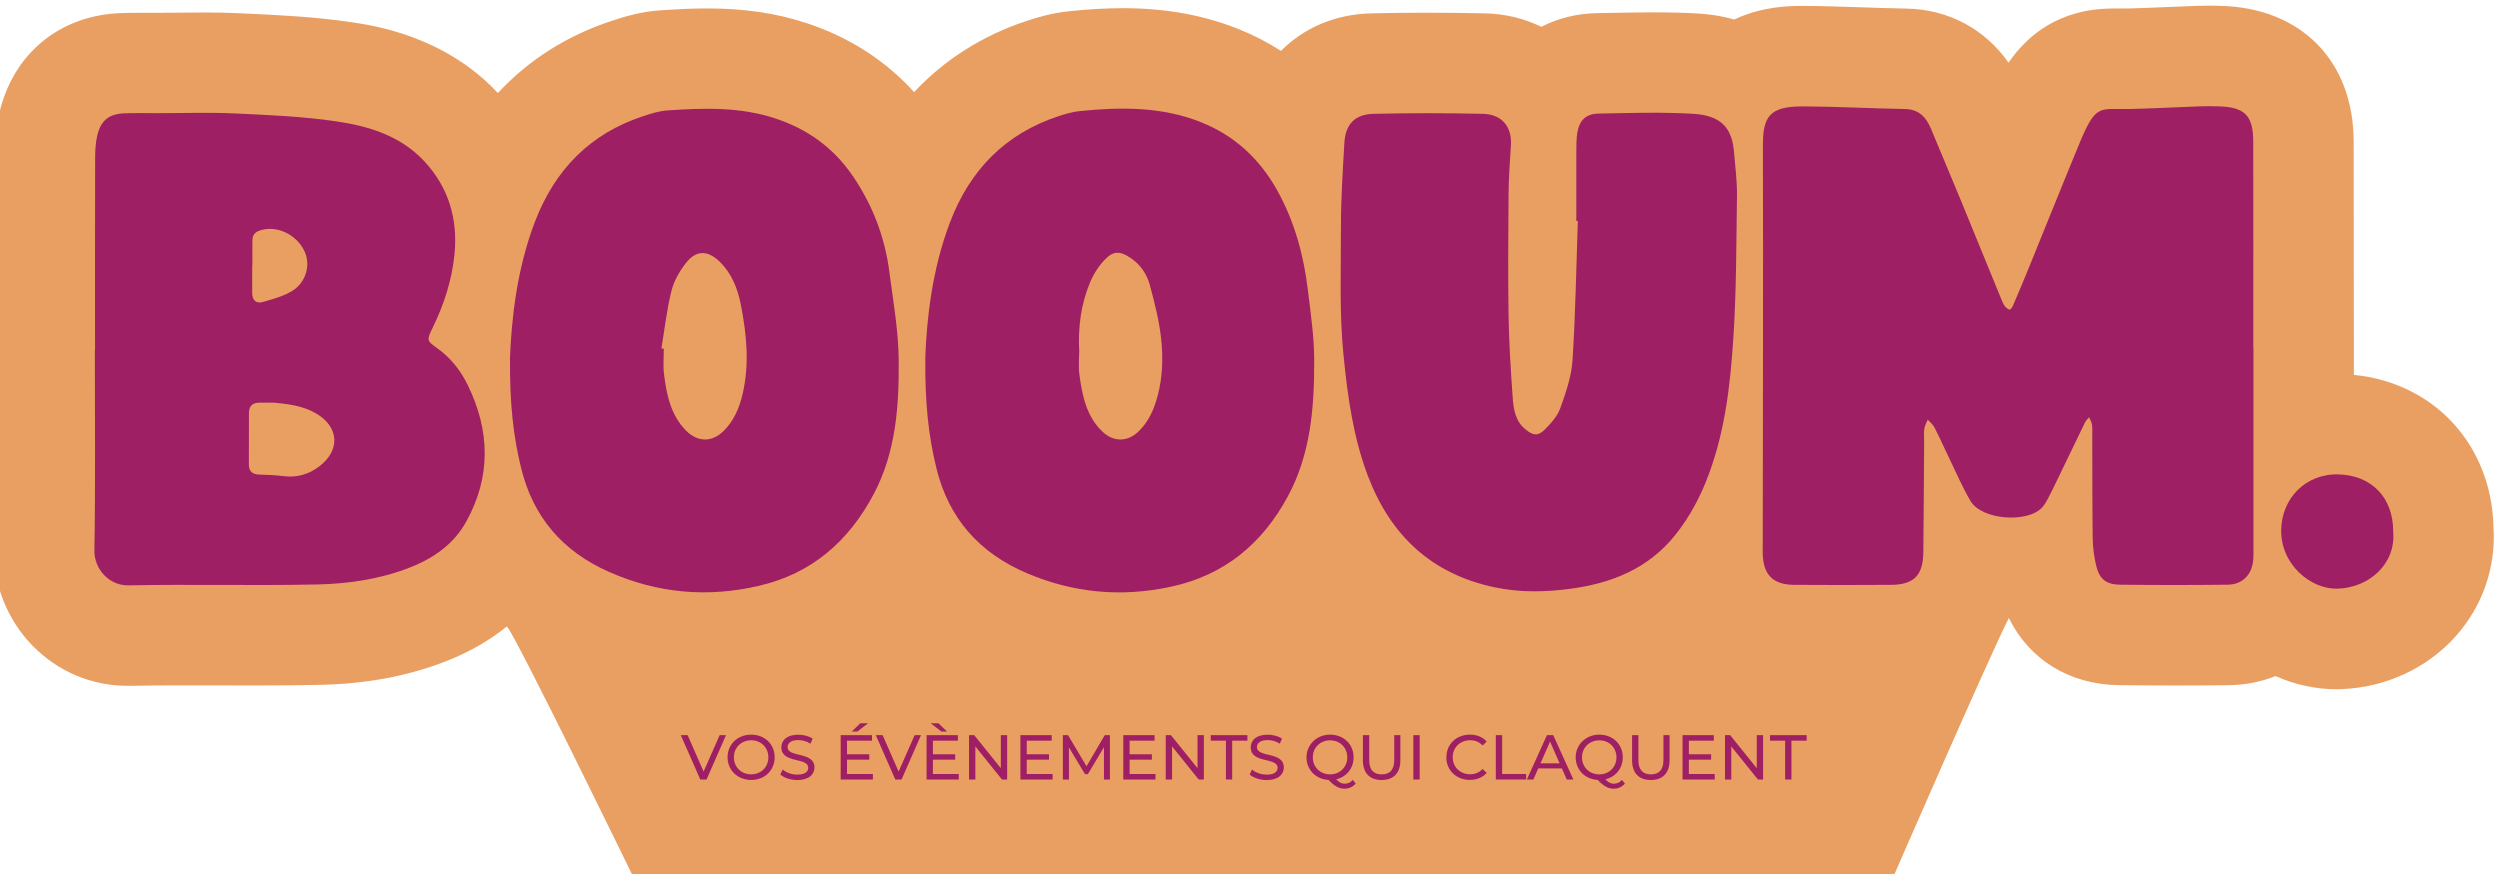 <?xml version="1.0" encoding="UTF-8"?>
<svg id="Calque_1" data-name="Calque 1" xmlns="http://www.w3.org/2000/svg" viewBox="0 0 497.69 174.06">
  <defs>
    <style>
      .cls-1 {
        fill: #9e1f63;
      }

      .cls-2 {
        fill: #e99f62;
      }
    </style>
  </defs>
  <path class="cls-2" d="M376.64,175.18s19.47-44.7,23.27-52.15h0c4.07,8.26,12.03,13.25,21.93,13.37,3.72.04,7.45.07,11.17.07s7.11-.02,10.66-.06c3.33-.04,6.48-.68,9.34-1.82,3.83,1.7,7.95,2.62,12.09,2.62.32,0,.64,0,.95-.02,8.85-.3,17.21-4.18,22.92-10.64,5.29-5.99,7.91-13.62,7.43-21.57-.38-16.42-11.81-28.76-27.8-30.35v-5.45s-.02-15.83-.02-15.83c0-8.39,0-16.78-.02-25.18-.04-16.07-10.5-26.67-26.67-27.01-.74-.01-1.49-.03-2.23-.03-.82,0-1.65.01-2.47.04-1.74.06-3.49.14-5.23.21-2.9.12-5.64.24-8.37.31-.21,0-.41,0-.6,0-.35,0-.68,0-.98,0-.43,0-.83,0-1.21,0-10.94,0-17.21,5.36-20.95,10.78-4.71-6.69-11.96-10.61-20.32-10.76-2.76-.05-5.52-.14-8.44-.24-3.91-.13-7.95-.27-12.07-.29h-.25c-2.27,0-7.81.01-13.53,2.7-2.17-.61-4.46-1.02-6.89-1.17-2.79-.17-5.8-.25-9.2-.25-2.89,0-5.72.06-8.47.11l-2.78.05c-4.05.07-7.79,1.03-11.07,2.72-3.4-1.67-7.2-2.6-11.22-2.68-3.81-.08-7.63-.13-11.36-.13s-7.56.04-11.25.13c-7.23.16-13.49,2.92-17.99,7.47-2.65-1.7-5.49-3.17-8.52-4.37-6.97-2.78-14.49-4.13-22.99-4.13-3.23,0-6.72.2-10.64.6-3.37.35-6.23,1.19-8.35,1.89-8.91,2.93-16.49,7.75-22.54,14.22-5.71-6.31-12.86-10.91-21.35-13.72-6.06-2-12.38-2.94-19.89-2.94-3.33,0-6.52.19-9.21.37-3.9.26-7.06,1.22-9.73,2.1-8.98,2.95-16.61,7.82-22.68,14.38-.07-.08-.14-.15-.21-.23-10.58-11.21-24.61-13.25-29.22-13.92-7.31-1.06-14.34-1.39-21.14-1.7l-.99-.05c-2.09-.1-4.29-.14-6.93-.14-1.61,0-3.22.02-4.83.03-1.46.02-2.93.03-4.46.03,0,0-1.17,0-1.75,0-.7,0-1.39,0-2.09,0-1.08,0-2.16.01-3.24.05C12.03,2.96,2.69,10.56-.11,22.4c-.83,3.52-.94,6.73-.95,9.13-.01,6.05-.02,12.1-.02,18.15h-.06v20c0,3.67.01,7.34.02,11.01.03,9.38.05,19.08-.11,28.52-.12,7.17,2.7,14.23,7.75,19.37,5.04,5.13,11.74,7.95,18.86,7.95h.5c3.18-.07,6.7-.09,11.06-.09,2.29,0,4.59,0,6.88.01,2.34,0,4.67.01,7.01.01,5.11,0,9.07-.04,12.84-.12,9.21-.2,17.35-1.71,24.88-4.61,4.7-1.81,8.82-4.16,12.35-7.02,1.5,1.23,25.46,50.46,25.46,50.46h250.28Z"/>
  <g>
    <g>
      <path class="cls-1" d="M448.61,69.17c0,13.18,0,26.36,0,39.54,0,.83.03,1.66-.02,2.49-.19,3.13-2.08,5.17-5.14,5.2-7.12.08-14.25.08-21.37,0-2.83-.03-4.16-1.15-4.79-3.84-.4-1.72-.65-3.51-.68-5.27-.09-6.77-.07-13.54-.09-20.3,0-.83.05-1.67-.06-2.49-.06-.5-.38-.96-.58-1.44-.28.36-.63.68-.82,1.07-1.98,4.05-3.93,8.12-5.89,12.18-.47.96-.92,1.93-1.43,2.87-.34.62-.68,1.27-1.15,1.79-2.9,3.24-12.07,2.55-14.3-1.22-1.68-2.85-2.98-5.93-4.43-8.92-.93-1.92-1.8-3.88-2.78-5.77-.3-.58-.86-1.02-1.31-1.52-.24.6-.59,1.19-.68,1.81-.12.81-.04,1.66-.04,2.49-.05,7.36-.08,14.72-.16,22.08-.05,4.64-1.87,6.48-6.48,6.51-6.41.04-12.82.05-19.23,0-4.19-.04-6.09-1.93-6.26-6.05-.02-.59,0-1.19,0-1.78.02-26.48.11-52.96.03-79.43-.02-5.8,1.13-8.02,7.98-7.99,6.76.03,13.51.41,20.27.52,2.84.05,4.27,1.65,5.25,4.02,1.9,4.61,3.86,9.19,5.76,13.8,2.71,6.58,5.39,13.18,8.09,19.77.22.55.44,1.12.77,1.6.23.34.62.62.99.77.1.04.51-.44.64-.74,1.08-2.51,2.14-5.02,3.17-7.55,3.36-8.24,6.66-16.51,10.06-24.73,3.38-8.18,3.99-6.8,10.15-6.94,4.62-.11,9.24-.36,13.85-.53,1.19-.04,2.37-.03,3.56,0,5.36.11,7.07,1.76,7.08,7.06.03,13.65.01,27.31.01,40.96h.03Z"/>
      <path class="cls-1" d="M18.92,69.67c0-12.7-.01-25.4.02-38.1,0-1.53.07-3.1.42-4.58.73-3.09,2.37-4.34,5.57-4.44,2.13-.07,4.27-.02,6.41-.02,5.1,0,10.22-.18,15.31.05,6.74.31,13.51.59,20.17,1.56,6.48.94,12.81,2.83,17.55,7.86,4.93,5.23,6.8,11.57,6.11,18.62-.51,5.11-2.07,9.96-4.33,14.59-1.22,2.49-1.23,2.61.86,4.09,2.7,1.91,4.68,4.45,6.09,7.32,4.46,9.1,4.7,18.26-.31,27.27-2.54,4.56-6.66,7.35-11.42,9.18-5.82,2.24-11.97,3.14-18.11,3.28-12.57.27-25.16-.06-37.74.18-3.75.07-6.8-3.22-6.73-6.98.23-13.29.09-26.58.09-39.88h.06ZM54.76,80.16c-1.5,0-2.21.02-2.92,0-1.42-.05-2.27.54-2.28,2.05-.01,3.44-.03,6.87-.02,10.31,0,1.3.71,1.9,2,1.95,1.65.06,3.31.11,4.95.32,2.61.32,4.94-.35,7-1.89,4.33-3.25,4.04-7.94-.62-10.63-2.75-1.58-5.83-1.85-8.11-2.09ZM50.26,52.74s-.03,0-.05,0c0,1.89-.02,3.79,0,5.68.02,1.35.82,2.07,2.06,1.71,2.02-.58,4.14-1.13,5.89-2.21,2.88-1.78,3.75-5.36,2.38-8.06-1.66-3.27-5.38-4.97-8.61-4.04-1.07.31-1.66.87-1.68,1.96-.03,1.66,0,3.31,0,4.97Z"/>
      <path class="cls-1" d="M313.81,43.97c0-4.51-.01-9.02,0-13.53,0-1.3-.01-2.62.18-3.91.39-2.54,1.69-3.88,4.27-3.92,6.29-.11,12.6-.33,18.87.05,5.62.34,7.71,2.93,8.08,7.69.22,2.83.62,5.67.58,8.5-.13,9.49-.11,18.99-.72,28.45-.6,9.21-1.64,18.42-4.92,27.2-1.63,4.38-3.76,8.42-6.7,12.07-5.33,6.62-12.55,9.51-20.67,10.62-5.06.69-10.12.8-15.18-.26-12.63-2.64-20.79-10.36-25.28-22.18-2.93-7.71-4.03-15.78-4.85-23.96-.86-8.54-.51-17.07-.52-25.6,0-5.56.36-11.13.68-16.69.21-3.77,2.06-5.75,5.83-5.84,7.24-.17,14.48-.16,21.72,0,3.85.08,5.85,2.6,5.61,6.3-.21,3.19-.44,6.39-.47,9.58-.07,8.07-.12,16.15,0,24.22.09,5.45.43,10.9.82,16.34.17,2.35.51,4.75,2.58,6.41,1.47,1.18,2.44,1.36,3.76.05,1.24-1.24,2.55-2.66,3.12-4.25,1.11-3.1,2.24-6.34,2.45-9.58.6-9.23.74-18.48,1.06-27.73-.1,0-.21,0-.31,0Z"/>
      <path class="cls-1" d="M184.2,71.21c.28-7.5,1.3-17.48,4.95-27.02,3.96-10.38,10.99-17.58,21.63-21.08,1.34-.44,2.74-.85,4.14-.99,8.2-.84,16.36-.91,24.18,2.21,6.76,2.7,11.76,7.38,15.27,13.76,3.37,6.13,5.16,12.72,5.99,19.59.56,4.7,1.27,9.42,1.27,14.14.01,9.28-.69,18.53-5.22,26.94-5.1,9.46-12.65,15.77-23.38,18.06-9.82,2.09-19.27,1.24-28.53-2.68-9.52-4.03-15.64-10.92-18.09-20.96-1.55-6.35-2.29-12.82-2.2-21.97ZM214.84,70.14c0,1.08-.18,2.77.04,4.4.56,4.13,1.34,8.23,4.52,11.32,2.24,2.18,5.04,2.17,7.27.02,2.02-1.95,3.09-4.44,3.8-7.12.98-3.72,1.1-7.54.69-11.3-.4-3.62-1.3-7.2-2.26-10.72-.59-2.17-1.86-4.09-3.84-5.4-2.06-1.36-3.37-1.46-5.08.31-1.28,1.32-2.34,2.99-3.03,4.7-1.72,4.21-2.38,8.66-2.1,13.79Z"/>
      <path class="cls-1" d="M101.52,71.38c.3-7.62,1.3-17.6,4.94-27.15,3.95-10.38,10.95-17.61,21.59-21.11,1.57-.52,3.2-1.03,4.83-1.14,7.22-.49,14.43-.73,21.48,1.6,6.43,2.13,11.6,5.87,15.4,11.44,3.94,5.77,6.39,12.16,7.29,19.09.76,5.86,1.81,11.75,1.86,17.63.08,9.13-.56,18.29-4.98,26.63-4.97,9.36-12.28,15.8-22.84,18.25-10.29,2.39-20.19,1.5-29.87-2.78-9.21-4.07-15.08-10.89-17.47-20.63-1.56-6.35-2.29-12.82-2.22-21.84ZM131.67,69.36c.16.02.32.05.48.07,0,1.66-.17,3.34.03,4.97.52,4.14,1.31,8.23,4.43,11.36,2.33,2.33,5.21,2.3,7.52-.04,1.97-1.99,3.04-4.47,3.68-7.17,1.43-6.02.83-12.01-.34-17.96-.62-3.15-1.81-6.15-4.19-8.48-2.35-2.3-4.64-2.37-6.67.18-1.29,1.63-2.43,3.6-2.93,5.59-.94,3.76-1.37,7.65-2.01,11.48Z"/>
      <path class="cls-1" d="M476.42,105.82c.58,6.41-4.74,11.16-11.03,11.37-5.33.18-11.39-4.78-11.26-11.74.11-6.16,4.81-11.18,11.37-11.01,6.61.17,10.93,4.57,10.93,11.38Z"/>
    </g>
    <g>
      <path class="cls-1" d="M144.53,146.35l-3.87,8.83h-1.25l-3.88-8.83h1.36l3.18,7.25,3.2-7.25h1.26Z"/>
      <path class="cls-1" d="M144.84,150.76c0-2.58,1.99-4.51,4.7-4.51s4.68,1.92,4.68,4.51-1.99,4.51-4.68,4.51-4.7-1.93-4.7-4.51ZM152.96,150.76c0-1.95-1.46-3.39-3.42-3.39s-3.44,1.44-3.44,3.39,1.46,3.39,3.44,3.39,3.42-1.44,3.42-3.39Z"/>
      <path class="cls-1" d="M155.34,154.17l.47-.98c.66.59,1.78,1.02,2.91,1.02,1.53,0,2.18-.59,2.18-1.36,0-2.16-5.35-.79-5.35-4.07,0-1.36,1.06-2.52,3.38-2.52,1.03,0,2.11.28,2.84.78l-.42,1.01c-.77-.49-1.64-.72-2.42-.72-1.5,0-2.14.63-2.14,1.4,0,2.16,5.35.81,5.35,4.05,0,1.35-1.08,2.51-3.42,2.51-1.35,0-2.67-.45-3.38-1.11Z"/>
      <path class="cls-1" d="M173.77,154.08v1.1h-6.41v-8.83h6.23v1.1h-4.97v2.71h4.43v1.07h-4.43v2.85h5.14ZM170.68,145.63h-1.13l1.71-1.64h1.54l-2.12,1.64Z"/>
      <path class="cls-1" d="M183.35,146.35l-3.87,8.83h-1.25l-3.88-8.83h1.36l3.18,7.25,3.2-7.25h1.26Z"/>
      <path class="cls-1" d="M190.87,154.08v1.1h-6.41v-8.83h6.23v1.1h-4.97v2.71h4.43v1.07h-4.43v2.85h5.14ZM187.41,145.63l-2.12-1.64h1.54l1.71,1.64h-1.13Z"/>
      <path class="cls-1" d="M200.5,146.35v8.83h-1.03l-5.3-6.58v6.58h-1.26v-8.83h1.03l5.3,6.58v-6.58h1.26Z"/>
      <path class="cls-1" d="M209.55,154.08v1.1h-6.41v-8.83h6.23v1.1h-4.97v2.71h4.43v1.07h-4.43v2.85h5.14Z"/>
      <path class="cls-1" d="M219.77,155.18v-6.43s-3.2,5.36-3.2,5.36h-.58l-3.19-5.32v6.39h-1.21v-8.83h1.03l3.68,6.2,3.63-6.2h1.03v8.83s-1.2,0-1.2,0Z"/>
      <path class="cls-1" d="M230.03,154.08v1.1h-6.41v-8.83h6.23v1.1h-4.97v2.71h4.43v1.07h-4.43v2.85h5.14Z"/>
      <path class="cls-1" d="M239.66,146.35v8.83h-1.03l-5.3-6.58v6.58h-1.26v-8.83h1.03l5.3,6.58v-6.58h1.26Z"/>
      <path class="cls-1" d="M244.06,147.45h-3.03v-1.1h7.3v1.1h-3.03v7.73h-1.25v-7.73Z"/>
      <path class="cls-1" d="M248.78,154.17l.47-.98c.66.59,1.78,1.02,2.91,1.02,1.53,0,2.18-.59,2.18-1.36,0-2.16-5.35-.79-5.35-4.07,0-1.36,1.06-2.52,3.38-2.52,1.03,0,2.11.28,2.84.78l-.42,1.01c-.77-.49-1.64-.72-2.42-.72-1.5,0-2.14.63-2.14,1.4,0,2.16,5.35.81,5.35,4.05,0,1.35-1.08,2.51-3.42,2.51-1.35,0-2.67-.45-3.38-1.11Z"/>
      <path class="cls-1" d="M269.9,155.98c-.57.67-1.34,1.03-2.22,1.03-1.11,0-1.98-.48-3.21-1.75-2.53-.14-4.38-2.02-4.38-4.5s1.99-4.51,4.7-4.51,4.68,1.92,4.68,4.51c0,2.19-1.41,3.9-3.47,4.38.59.63,1.12.88,1.69.88.63,0,1.16-.25,1.61-.76l.59.72ZM264.79,154.16c1.95,0,3.42-1.45,3.42-3.39s-1.46-3.39-3.42-3.39-3.44,1.45-3.44,3.39,1.46,3.39,3.44,3.39Z"/>
      <path class="cls-1" d="M271.32,151.37v-5.02h1.26v4.97c0,1.95.89,2.84,2.48,2.84s2.5-.88,2.5-2.84v-4.97h1.22v5.02c0,2.56-1.4,3.91-3.73,3.91s-3.73-1.35-3.73-3.91Z"/>
      <path class="cls-1" d="M281.36,146.35h1.26v8.83h-1.26v-8.83Z"/>
      <path class="cls-1" d="M287.94,150.76c0-2.61,1.99-4.51,4.68-4.51,1.36,0,2.55.47,3.35,1.37l-.82.79c-.68-.72-1.51-1.05-2.48-1.05-1.99,0-3.47,1.44-3.47,3.39s1.48,3.39,3.47,3.39c.97,0,1.8-.34,2.48-1.06l.82.79c-.81.91-1.99,1.39-3.37,1.39-2.67,0-4.67-1.9-4.67-4.51Z"/>
      <path class="cls-1" d="M297.78,146.35h1.26v7.73h4.78v1.1h-6.04v-8.83Z"/>
      <path class="cls-1" d="M310.92,152.97h-4.69l-.97,2.21h-1.3l4-8.83h1.25l4.01,8.83h-1.32l-.97-2.21ZM310.48,151.96l-1.9-4.33-1.9,4.33h3.81Z"/>
      <path class="cls-1" d="M323.49,155.98c-.57.67-1.34,1.03-2.22,1.03-1.11,0-1.98-.48-3.22-1.75-2.53-.14-4.37-2.02-4.37-4.5s1.99-4.51,4.7-4.51,4.68,1.92,4.68,4.51c0,2.19-1.41,3.9-3.47,4.38.59.63,1.12.88,1.69.88.63,0,1.16-.25,1.61-.76l.59.72ZM318.38,154.16c1.95,0,3.42-1.45,3.42-3.39s-1.46-3.39-3.42-3.39-3.44,1.45-3.44,3.39,1.46,3.39,3.44,3.39Z"/>
      <path class="cls-1" d="M324.91,151.37v-5.02h1.26v4.97c0,1.95.9,2.84,2.48,2.84s2.5-.88,2.5-2.84v-4.97h1.22v5.02c0,2.56-1.4,3.91-3.73,3.91s-3.73-1.35-3.73-3.91Z"/>
      <path class="cls-1" d="M341.36,154.08v1.1h-6.41v-8.83h6.23v1.1h-4.97v2.71h4.43v1.07h-4.43v2.85h5.14Z"/>
      <path class="cls-1" d="M350.99,146.35v8.83h-1.03l-5.3-6.58v6.58h-1.26v-8.83h1.03l5.3,6.58v-6.58h1.26Z"/>
      <path class="cls-1" d="M355.39,147.45h-3.03v-1.1h7.3v1.1h-3.03v7.73h-1.25v-7.73Z"/>
    </g>
  </g>
</svg>